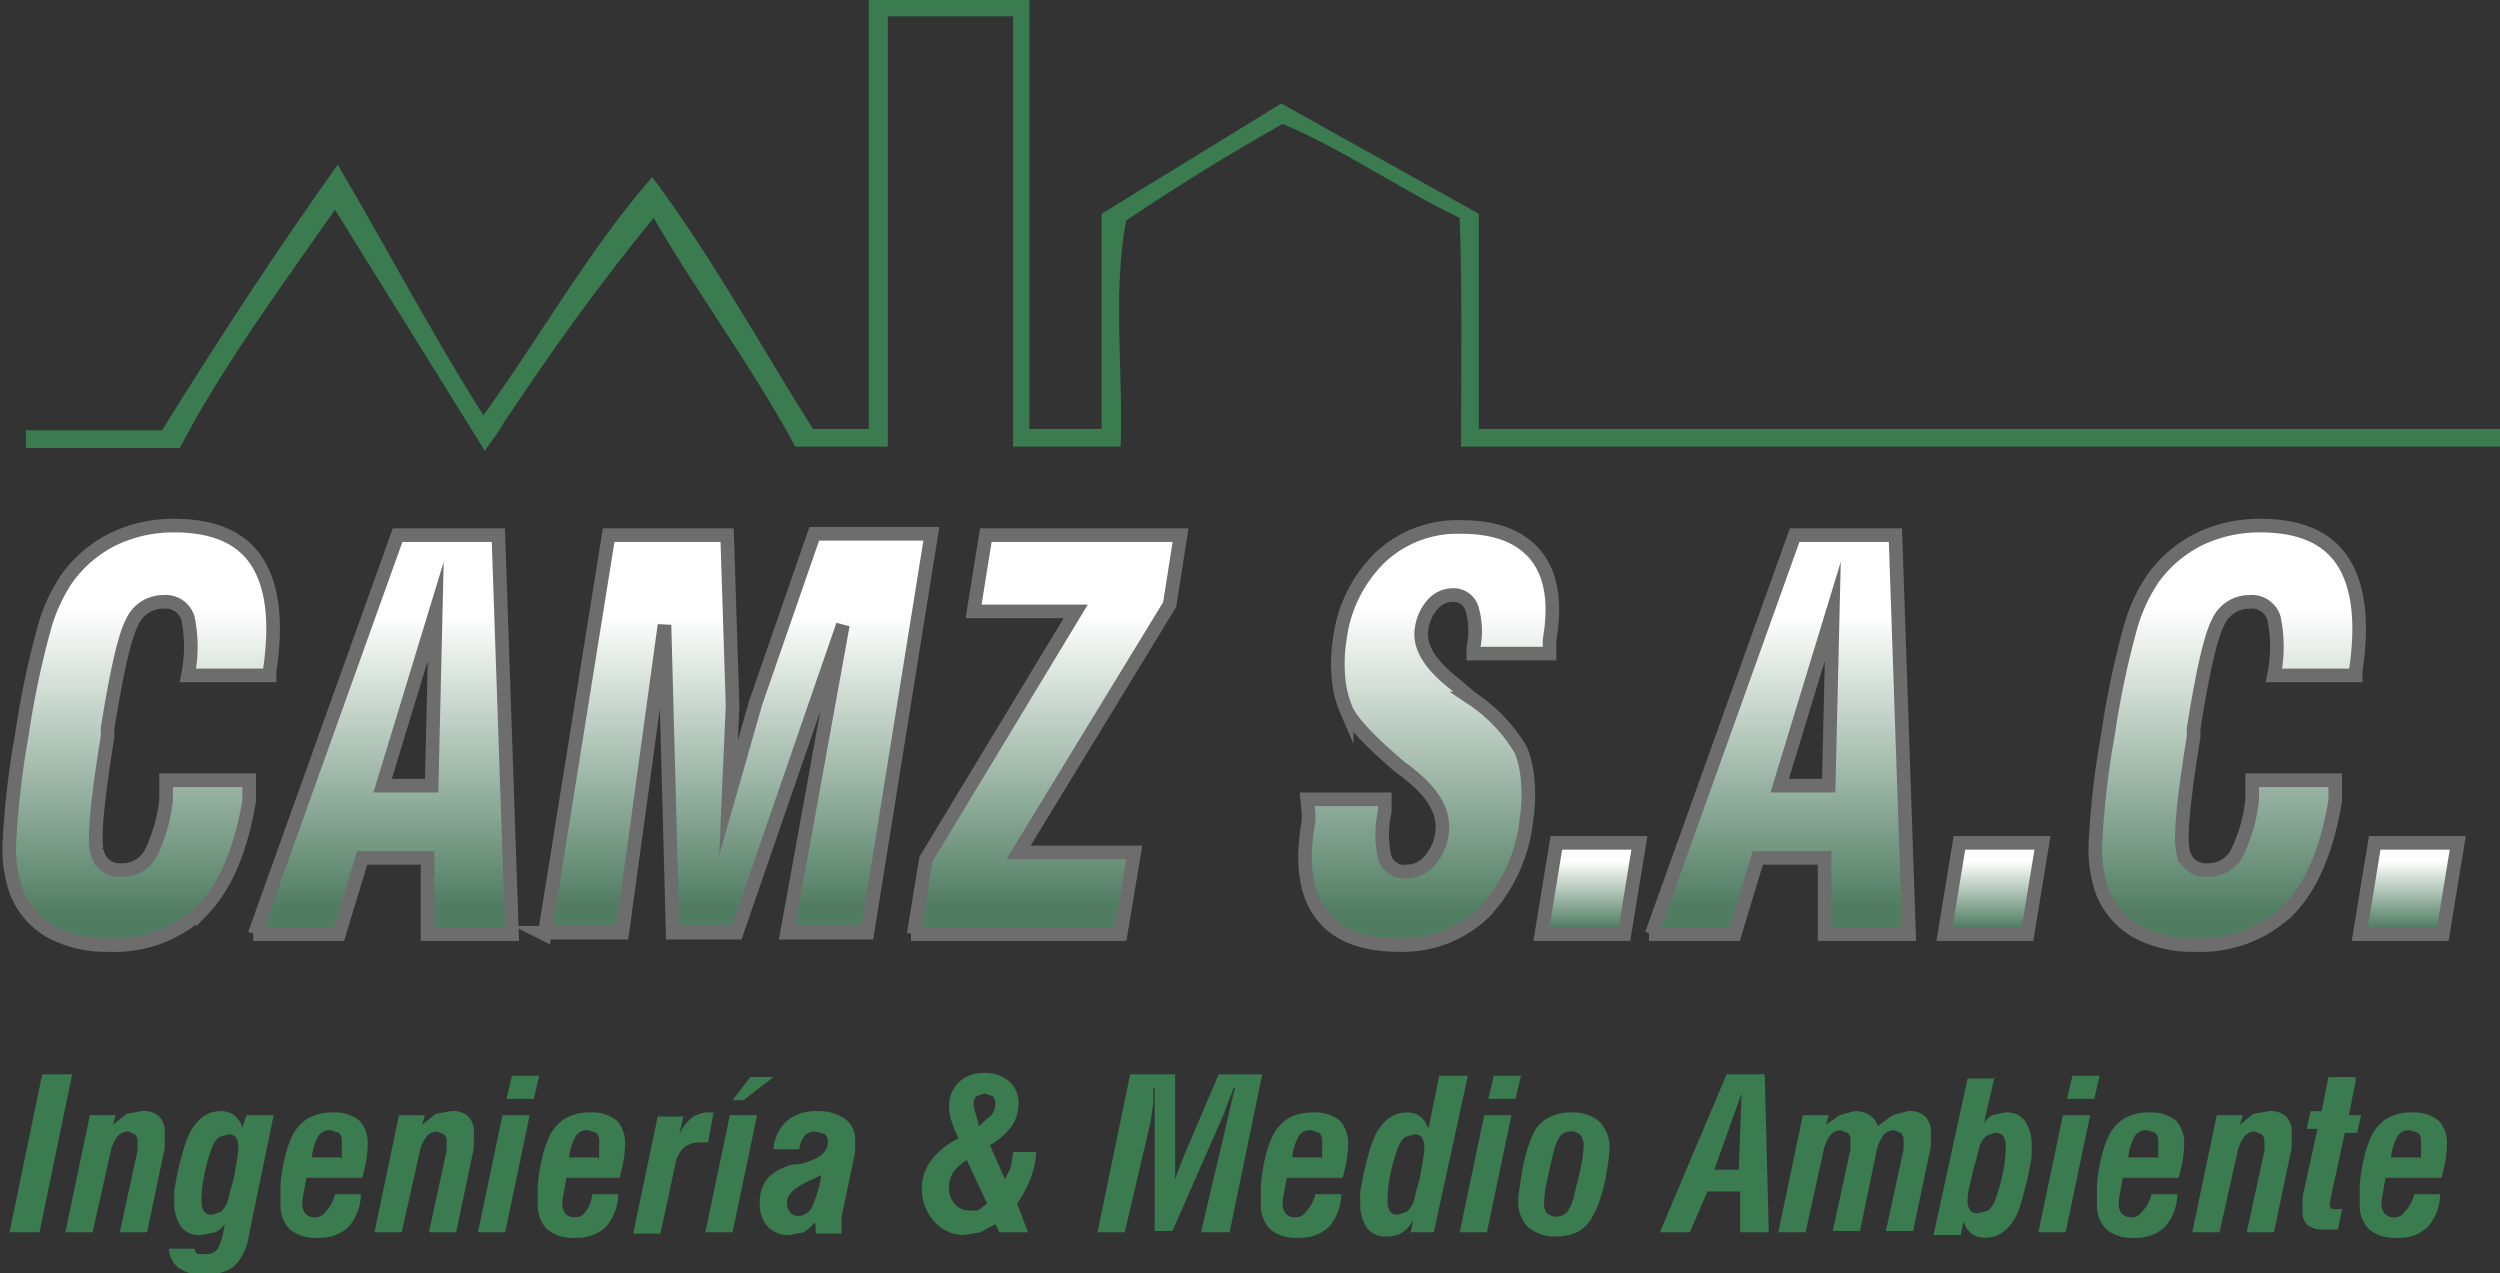 <svg id="Controles_bootstrap" data-name="Controles bootstrap" xmlns="http://www.w3.org/2000/svg" xmlns:xlink="http://www.w3.org/1999/xlink" viewBox="0 0 183.6 93.5"><rect x="0" y="0" width="183.6" height="93.5" fill="#333333" stroke="none"/><defs><style>.cls-1{fill:#3b7b50;}.cls-10,.cls-11,.cls-2,.cls-3,.cls-4,.cls-5,.cls-6,.cls-7,.cls-8,.cls-9{stroke:#6d6d6d;stroke-miterlimit:10;}.cls-2{fill:url(#Degradado_sin_nombre_14);}.cls-3{fill:url(#Degradado_sin_nombre_14-2);}.cls-4{fill:url(#Degradado_sin_nombre_14-3);}.cls-5{fill:url(#Degradado_sin_nombre_14-4);}.cls-6{fill:url(#Degradado_sin_nombre_14-5);}.cls-7{fill:url(#Degradado_sin_nombre_14-6);}.cls-8{fill:url(#Degradado_sin_nombre_14-7);}.cls-9{fill:url(#Degradado_sin_nombre_14-8);}.cls-10{fill:url(#Degradado_sin_nombre_14-9);}.cls-11{fill:url(#Degradado_sin_nombre_14-10);}</style><linearGradient id="Degradado_sin_nombre_14" x1="1721.57" y1="1794.22" x2="1721.57" y2="1824.9" gradientUnits="userSpaceOnUse"><stop offset="0.2" stop-color="#fff"/><stop offset="0.93" stop-color="#507d62"/></linearGradient><linearGradient id="Degradado_sin_nombre_14-2" x1="1739.51" y1="1794.93" x2="1739.51" y2="1824.2" xlink:href="#Degradado_sin_nombre_14"/><linearGradient id="Degradado_sin_nombre_14-3" x1="1765.59" y1="1794.93" x2="1765.59" y2="1824.2" xlink:href="#Degradado_sin_nombre_14"/><linearGradient id="Degradado_sin_nombre_14-4" x1="1788.33" y1="1794.93" x2="1788.33" y2="1824.2" xlink:href="#Degradado_sin_nombre_14"/><linearGradient id="Degradado_sin_nombre_14-5" x1="1816.01" y1="1794.22" x2="1816.01" y2="1824.9" xlink:href="#Degradado_sin_nombre_14"/><linearGradient id="Degradado_sin_nombre_14-6" x1="1828.24" y1="1817.51" x2="1828.24" y2="1824.2" xlink:href="#Degradado_sin_nombre_14"/><linearGradient id="Degradado_sin_nombre_14-7" x1="1842.13" y1="1794.93" x2="1842.13" y2="1824.2" xlink:href="#Degradado_sin_nombre_14"/><linearGradient id="Degradado_sin_nombre_14-8" x1="1857.77" y1="1817.51" x2="1857.77" y2="1824.2" xlink:href="#Degradado_sin_nombre_14"/><linearGradient id="Degradado_sin_nombre_14-9" x1="1874.76" y1="1794.22" x2="1874.76" y2="1824.9" xlink:href="#Degradado_sin_nombre_14"/><linearGradient id="Degradado_sin_nombre_14-10" x1="1888.29" y1="1817.51" x2="1888.29" y2="1824.2" xlink:href="#Degradado_sin_nombre_14"/></defs><title>logo-real</title><path class="cls-1" d="M1736,1771c-3.9,5.6-8.2,11.4-11.4,17.5h-11.3v-1.3h10c4.1-6.6,8.4-13.2,12.9-19.5,3.6,6.1,6.9,12.4,10.7,18.4,4.2-5.8,7.7-12.1,12.4-17.5,4.4,5.9,7.9,12.3,11.8,18.5h4.1v-31.6h11.8v31.6h5.3q0-7.9,0-15.8l13.2-8.1,14.5,8.1c0,5.3,0,10.5,0,15.8h75v1.3h-76.3c0-5.6.1-11.2-.1-16.8-4.4-2.1-8.5-5-13-6.9-3.9,2.2-7.8,4.6-11.5,7.1-1,5.4-.2,11.1-0.4,16.6h-7.9v-31.6h-9.2v31.6h-6.8c-3.1-5.8-7.1-11.1-10.4-16.8-4,4.9-7.6,9.9-11.1,15.2-0.5.9-.6,0.9-1.3,1.9" transform="translate(-1711.4 -1755.6)"/><path class="cls-2" d="M1723.6,1812.9h6.1v1.5q-0.9,5.4-3.4,8a9.3,9.3,0,0,1-6.9,2.6,8.6,8.6,0,0,1-4.3-1,5.8,5.8,0,0,1-2.5-2.9,9.6,9.6,0,0,1-.5-3.8,62.1,62.1,0,0,1,.9-7.7,65.1,65.1,0,0,1,1.6-7.7,12.5,12.5,0,0,1,1.7-3.8,9.3,9.3,0,0,1,3.4-2.9,10.2,10.2,0,0,1,4.5-1q4.4,0,6.1,2.7t0.9,8v0.3h-6a10.4,10.4,0,0,0,0-4.2,1.7,1.7,0,0,0-1.8-1.2,2.5,2.5,0,0,0-2.3,1.5q-0.8,1.5-1.8,7.8v0.6q-1.1,6.8-.8,8.3a1.7,1.7,0,0,0,1.8,1.5,2.4,2.4,0,0,0,2.1-1.1,11.5,11.5,0,0,0,1.2-4.1Z" transform="translate(-1711.4 -1755.6)"/><path class="cls-3" d="M1730.1,1824.2l10.5-29.3h7.4l1,29.3h-6.2v-5.6H1738l-1.7,5.6h-6.3Zm9.4-10.9h3.6l0.3-12.8Z" transform="translate(-1711.4 -1755.6)"/><path class="cls-4" d="M1751.4,1824.2l4.7-29.3h8.7l0.4,12.5q0,0.1-.1,2.3t-0.2,4.5l1.2-4.2,0.8-2.8,4.3-12.4h8.6l-4.7,29.3h-5.9l4.1-22.6-7.8,22.6h-4.7l-0.6-22.6-3.1,22.6h-5.9Z" transform="translate(-1711.4 -1755.6)"/><path class="cls-5" d="M1778.5,1824.2l0.9-5.5,11-18.2h-7.5l0.9-5.6h14.3l-0.8,5.1-11.1,18.2h8.5l-1,6h-15.4Z" transform="translate(-1711.4 -1755.6)"/><path class="cls-6" d="M1807.4,1814.3h5.7v0.9a7.6,7.6,0,0,0,0,3.4,1.5,1.5,0,0,0,1.6,1,2.2,2.2,0,0,0,1.7-.8,3.8,3.8,0,0,0,.9-2q0.3-2.1-2.1-4.1l-0.6-.5-0.3-.2q-3.3-2.8-4-4.2a7.6,7.6,0,0,1-.6-2.4,11.4,11.4,0,0,1,.1-2.9,10.1,10.1,0,0,1,3-6,8.3,8.3,0,0,1,5.9-2.2q3.8,0,5.5,2.1t1,6.2v1h-5.6v-0.4a5.9,5.9,0,0,0-.1-2.9,1.4,1.4,0,0,0-1.4-1,2,2,0,0,0-1.5.7,3.4,3.4,0,0,0-.8,1.8q-0.3,1.9,2.4,4l0.7,0.6,0.6,0.5a11.7,11.7,0,0,1,3.6,3.8,7.6,7.6,0,0,1,.5,2.3,12,12,0,0,1-.1,2.8,11.7,11.7,0,0,1-3.1,6.8,8.6,8.6,0,0,1-6.3,2.4q-4,0-5.7-2.3t-0.9-6.8v-0.6Z" transform="translate(-1711.4 -1755.6)"/><path class="cls-7" d="M1824.6,1824.2l1.1-6.7h6.1l-1.1,6.7h-6.1Z" transform="translate(-1711.4 -1755.6)"/><path class="cls-8" d="M1832.7,1824.2l10.5-29.3h7.4l1,29.3h-6.2v-5.6h-4.9l-1.7,5.6h-6.3Zm9.4-10.9h3.6l0.3-12.8Z" transform="translate(-1711.4 -1755.6)"/><path class="cls-9" d="M1854.2,1824.2l1.1-6.7h6.1l-1.1,6.7h-6.1Z" transform="translate(-1711.4 -1755.6)"/><path class="cls-10" d="M1876.8,1812.9h6.1v1.5q-0.9,5.4-3.4,8a9.3,9.3,0,0,1-6.9,2.6,8.6,8.6,0,0,1-4.3-1,5.8,5.8,0,0,1-2.5-2.9,9.6,9.6,0,0,1-.5-3.8,62.1,62.1,0,0,1,.9-7.7,65.1,65.1,0,0,1,1.6-7.7,12.5,12.5,0,0,1,1.7-3.8,9.3,9.3,0,0,1,3.4-2.9,10.2,10.2,0,0,1,4.5-1q4.4,0,6.1,2.7t0.9,8v0.3h-6a10.4,10.4,0,0,0,0-4.2,1.7,1.7,0,0,0-1.8-1.2,2.5,2.5,0,0,0-2.3,1.5q-0.8,1.5-1.8,7.8v0.6q-1.1,6.8-.8,8.3a1.7,1.7,0,0,0,1.8,1.5,2.4,2.4,0,0,0,2.1-1.1,11.5,11.5,0,0,0,1.2-4.1Z" transform="translate(-1711.4 -1755.6)"/><path class="cls-11" d="M1884.7,1824.2l1.1-6.7h6.1l-1.1,6.7h-6.1Z" transform="translate(-1711.4 -1755.6)"/><path class="cls-1" d="M1714.3,1846.1h-2.2l2.4-11.6h2.2Z" transform="translate(-1711.4 -1755.6)"/><path class="cls-1" d="M1718.2,1846.1h-2l1.8-8.6h1.9l-0.2.7,1-.8,1.1-.2a1.7,1.7,0,0,1,1.3.4,1.6,1.6,0,0,1,.4,1.2,2.8,2.8,0,0,1,0,.4v0.7l-1.3,6.2h-2l1.3-6v-0.7a0.7,0.7,0,0,0-.2-0.5l-0.5-.2a1,1,0,0,0-.8.4,2.9,2.9,0,0,0-.5,1.2Z" transform="translate(-1711.4 -1755.6)"/><path class="cls-1" d="M1729.5,1837.5h2l-1.8,8.7a4.2,4.2,0,0,1-1.1,2.4,3.5,3.5,0,0,1-2.3.6,2.9,2.9,0,0,1-1.8-.5,1.9,1.9,0,0,1-.7-1.4h1.9a0.5,0.5,0,0,0,.2.4h0.6a1,1,0,0,0,.9-0.4,5.5,5.5,0,0,0,.5-1.8,1.6,1.6,0,0,1-.7.6l-1,.2a1.7,1.7,0,0,1-1.5-.6,3.1,3.1,0,0,1-.5-1.9,7.2,7.2,0,0,1,0-.8l0.2-1.1q0.2-.9.4-1.6a8.8,8.8,0,0,1,.4-1.2,3.5,3.5,0,0,1,1-1.4,2.2,2.2,0,0,1,1.4-.5,1.6,1.6,0,0,1,1,.3,1.8,1.8,0,0,1,.6.9Zm-1.3,1.4-0.7.2a1.7,1.7,0,0,0-.5.7,13.1,13.1,0,0,0-.6,2.1,10,10,0,0,0-.2,1.9,1.4,1.4,0,0,0,.2.8,0.7,0.7,0,0,0,.6.2l0.6-.2a1.9,1.9,0,0,0,.5-0.7l0.2-.8,0.3-1.1,0.2-1.2a6.3,6.3,0,0,0,.1-0.9,1.3,1.3,0,0,0-.2-0.8A0.7,0.7,0,0,0,1728.2,1838.9Z" transform="translate(-1711.4 -1755.6)"/><path class="cls-1" d="M1736,1843.3h1.9a3.7,3.7,0,0,1-.9,2.4,3,3,0,0,1-2.2.8,3,3,0,0,1-2.1-.6,2.5,2.5,0,0,1-.7-1.9q0-.3,0-0.6v-0.8q0.1-1.1.3-1.9a8,8,0,0,1,.4-1.3,3.3,3.3,0,0,1,1.2-1.6,3.5,3.5,0,0,1,1.9-.5,2.9,2.9,0,0,1,2,.6,2.4,2.4,0,0,1,.6,1.8,7.8,7.8,0,0,1-.1,1.1q-0.1.6-.3,1.3h-4.1l-0.2,1.1a5.6,5.6,0,0,0-.1.7,1.2,1.2,0,0,0,.2.8,0.9,0.9,0,0,0,.7.3,0.9,0.9,0,0,0,.8-0.4A2.7,2.7,0,0,0,1736,1843.3Zm0.5-2.6V1840a4.1,4.1,0,0,0,0-.5,0.9,0.9,0,0,0-.2-0.7l-0.6-.2a1,1,0,0,0-.9.4,4,4,0,0,0-.5,1.6h2.1Z" transform="translate(-1711.4 -1755.6)"/><path class="cls-1" d="M1740.9,1846.1h-2l1.8-8.6h1.9l-0.2.7,1-.8,1.1-.2a1.7,1.7,0,0,1,1.3.4,1.6,1.6,0,0,1,.4,1.2,2.8,2.8,0,0,1,0,.4v0.7l-1.3,6.2h-2l1.3-6v-0.7a0.7,0.7,0,0,0-.2-0.5l-0.5-.2a1,1,0,0,0-.8.4,2.9,2.9,0,0,0-.5,1.2Z" transform="translate(-1711.4 -1755.6)"/><path class="cls-1" d="M1746.5,1846.1l1.8-8.6h2l-1.8,8.6h-2Zm2.1-9.8,0.4-1.7h2l-0.4,1.7h-2Z" transform="translate(-1711.4 -1755.6)"/><path class="cls-1" d="M1754.9,1843.3h1.9a3.7,3.7,0,0,1-.9,2.4,3,3,0,0,1-2.2.8,3,3,0,0,1-2.1-.6,2.5,2.5,0,0,1-.7-1.9q0-.3,0-0.6v-0.8q0.1-1.1.3-1.9a8,8,0,0,1,.4-1.3,3.3,3.3,0,0,1,1.2-1.6,3.5,3.5,0,0,1,1.9-.5,2.9,2.9,0,0,1,2,.6,2.4,2.4,0,0,1,.6,1.8,7.8,7.8,0,0,1-.1,1.1q-0.1.6-.3,1.3H1753l-0.2,1.1a5.6,5.6,0,0,0-.1.7,1.2,1.2,0,0,0,.2.8,0.9,0.9,0,0,0,.7.3,0.9,0.9,0,0,0,.8-0.4A2.7,2.7,0,0,0,1754.9,1843.3Zm0.5-2.6V1840a4.1,4.1,0,0,0,0-.5,0.9,0.9,0,0,0-.2-0.7l-0.6-.2a1,1,0,0,0-.9.4,4,4,0,0,0-.5,1.6h2.1Z" transform="translate(-1711.4 -1755.6)"/><path class="cls-1" d="M1761.6,1837.5l-0.3,1.4h0a3,3,0,0,1,.9-1.2,2,2,0,0,1,1.3-.4h0.3l-0.4,2.2h-0.6a1.8,1.8,0,0,0-1.2.4,2.2,2.2,0,0,0-.6,1.2l-1.1,5.1h-2l1.8-8.6h1.9Z" transform="translate(-1711.4 -1755.6)"/><path class="cls-1" d="M1763.2,1846.1l1.8-8.6h2l-1.8,8.6h-2Zm2.8-9.7h-0.8l1.3-1.7h1.7Z" transform="translate(-1711.4 -1755.6)"/><path class="cls-1" d="M1771.2,1845.4a2.5,2.5,0,0,1-.8.7l-1,.2a2.1,2.1,0,0,1-1.6-.6,2.4,2.4,0,0,1-.6-1.7,2.8,2.8,0,0,1,.6-1.9,3.7,3.7,0,0,1,2-1h0.3q2.1-.5,2.1-1.6a0.8,0.8,0,0,0-.2-0.6l-0.7-.2a1.1,1.1,0,0,0-.8.3,1.9,1.9,0,0,0-.4,1h-1.9a3.2,3.2,0,0,1,1-2.1,3.4,3.4,0,0,1,2.2-.7,3.4,3.4,0,0,1,2.1.6,1.8,1.8,0,0,1,.7,1.5v0.9l-1,4.8v1.2h-1.9v-0.7Zm0.5-3.5-0.6.3q-1.9.8-1.9,1.7a1.1,1.1,0,0,0,.2.7,0.8,0.8,0,0,0,.6.3,1.1,1.1,0,0,0,1-.6A8.3,8.3,0,0,0,1771.7,1842Z" transform="translate(-1711.4 -1755.6)"/><path class="cls-1" d="M1786.9,1846.1h-2.1l-0.3-.6-1.1.6-1.2.2a2.9,2.9,0,0,1-2.2-1,3.6,3.6,0,0,1-.9-2.5,3.4,3.4,0,0,1,.7-2,5.6,5.6,0,0,1,2-1.6,7.1,7.1,0,0,1-.5-1.2,3.9,3.9,0,0,1-.2-1.1,2.4,2.4,0,0,1,.7-1.8,2.5,2.5,0,0,1,1.8-.7,2.7,2.7,0,0,1,1.9.6,2.1,2.1,0,0,1,.7,1.7,2.8,2.8,0,0,1-.5,1.6,4.9,4.9,0,0,1-1.6,1.4l1.1,2.5,0.4-.8a8,8,0,0,0,.2-1.2h1.7a6.5,6.5,0,0,1-.4,1.9,8.5,8.5,0,0,1-1,1.9Zm-3-2.1-1.5-3.2a3.3,3.3,0,0,0-1,.9,2,2,0,0,0-.3,1.1,1.7,1.7,0,0,0,.4,1.2,1.4,1.4,0,0,0,1.1.5h0.6Zm-0.6-5.7,0.9-.8a1.3,1.3,0,0,0,.3-0.8,0.8,0.8,0,0,0-.2-0.6l-0.6-.2-0.6.2a0.9,0.9,0,0,0-.2.6,1.9,1.9,0,0,0,.1.5Z" transform="translate(-1711.4 -1755.6)"/><path class="cls-1" d="M1794,1846.1H1792l2.4-11.6h3.3v5q0,0.9,0,1.5t0,1.2l0.6-1.6,0.3-.7,2.3-5.4h3.2l-2.4,11.6h-2.1l2-8.5,0.2-.9,0.3-1.2H1802l-0.5,1.3-0.3.8-3.7,8.4h-1.3v-8.3q0-.4,0-1.1t0-1.1h-0.1v1.1l-0.2,1.4Z" transform="translate(-1711.4 -1755.6)"/><path class="cls-1" d="M1808,1843.3h1.9a3.7,3.7,0,0,1-.9,2.4,3,3,0,0,1-2.2.8,3,3,0,0,1-2.1-.6,2.5,2.5,0,0,1-.7-1.9q0-.3,0-0.6v-0.8q0.1-1.1.3-1.9a8,8,0,0,1,.4-1.3,3.3,3.3,0,0,1,1.2-1.6,3.5,3.5,0,0,1,1.9-.5,2.9,2.9,0,0,1,2,.6,2.4,2.4,0,0,1,.6,1.8,7.8,7.8,0,0,1-.1,1.1q-0.1.6-.3,1.3h-4.1l-0.2,1.1a5.6,5.6,0,0,0-.1.7,1.2,1.2,0,0,0,.2.8,0.9,0.9,0,0,0,.7.3,0.9,0.9,0,0,0,.8-0.4A2.7,2.7,0,0,0,1808,1843.3Zm0.5-2.6V1840a4.1,4.1,0,0,0,0-.5,0.9,0.9,0,0,0-.2-0.7l-0.6-.2a1,1,0,0,0-.9.4,4,4,0,0,0-.5,1.6h2.1Z" transform="translate(-1711.4 -1755.6)"/><path class="cls-1" d="M1815,1846.1l0.2-.9a2.7,2.7,0,0,1-.8.9,1.9,1.9,0,0,1-1.1.3,1.7,1.7,0,0,1-1.5-.6,3.1,3.1,0,0,1-.5-1.9,7.2,7.2,0,0,1,0-.8l0.2-1.1q0.2-.9.4-1.6a8.8,8.8,0,0,1,.4-1.2,3.5,3.5,0,0,1,1-1.4,2.2,2.2,0,0,1,1.4-.5,1.6,1.6,0,0,1,1,.3,1.8,1.8,0,0,1,.6.9l0.8-3.9h2.1l-2.5,11.5H1815Zm0.3-7.2-0.7.2a1.7,1.7,0,0,0-.5.7,13.1,13.1,0,0,0-.6,2.1,10,10,0,0,0-.2,1.9,1.4,1.4,0,0,0,.2.8,0.7,0.7,0,0,0,.6.2l0.6-.2a1.9,1.9,0,0,0,.5-0.7l0.2-.8,0.3-1.1,0.2-1.2a6.3,6.3,0,0,0,.1-0.9,1.3,1.3,0,0,0-.2-0.8A0.7,0.7,0,0,0,1815.3,1838.9Z" transform="translate(-1711.4 -1755.6)"/><path class="cls-1" d="M1818.6,1846.1l1.8-8.6h2l-1.8,8.6h-2Zm2.1-9.8,0.4-1.7h2l-0.4,1.7h-2Z" transform="translate(-1711.4 -1755.6)"/><path class="cls-1" d="M1822.9,1843.7a7.5,7.5,0,0,1,.1-0.9l0.2-1.3a14.6,14.6,0,0,1,.5-1.9,5.1,5.1,0,0,1,.5-1.1,2.6,2.6,0,0,1,1.1-.9,3.4,3.4,0,0,1,1.5-.3,3,3,0,0,1,2.1.7,2.7,2.7,0,0,1,.7,2,8.4,8.4,0,0,1-.1,1q-0.1.6-.2,1.2a13.2,13.2,0,0,1-.5,1.8,6.2,6.2,0,0,1-.6,1.2,2.5,2.5,0,0,1-1,.9,3.5,3.5,0,0,1-1.5.3,3,3,0,0,1-2.1-.7A2.7,2.7,0,0,1,1822.9,1843.7Zm3.8-5a0.9,0.9,0,0,0-.7.3,3.2,3.2,0,0,0-.5,1.2q-0.3,1.2-.5,2.2a9,9,0,0,0-.2,1.5,1.2,1.2,0,0,0,.2.8,1.1,1.1,0,0,0,1.5-.1,3.2,3.2,0,0,0,.5-1.2q0.3-1.2.5-2.1a8.9,8.9,0,0,0,.2-1.5,1.3,1.3,0,0,0-.2-0.8A0.9,0.9,0,0,0,1826.7,1838.7Z" transform="translate(-1711.4 -1755.6)"/><path class="cls-1" d="M1835.5,1846.1h-2.2l4.9-11.6h2.8l0.3,11.6h-2.1v-3h-2.4Zm1.8-4.6h1.8l0.2-5.6Z" transform="translate(-1711.4 -1755.6)"/><path class="cls-1" d="M1844,1846.1h-2l1.8-8.6h1.9l-0.2.7,1-.7,1.1-.3a1.9,1.9,0,0,1,1.1.3,1.4,1.4,0,0,1,.6.8l1.1-.8,1.1-.3a1.7,1.7,0,0,1,1.3.4,1.6,1.6,0,0,1,.4,1.2,3.5,3.5,0,0,1,0,.4v0.6l-1.3,6.2h-2l1.3-6v-0.7a0.7,0.7,0,0,0-.2-0.5l-0.5-.2a1,1,0,0,0-.8.4,2.9,2.9,0,0,0-.5,1.2l-1.2,5.8h-2l1.3-6v-0.7a0.7,0.7,0,0,0-.2-0.5l-0.5-.2a1,1,0,0,0-.8.4,2.9,2.9,0,0,0-.5,1.2Z" transform="translate(-1711.4 -1755.6)"/><path class="cls-1" d="M1857.9,1834.6l-0.8,3.5a1.8,1.8,0,0,1,.6-0.6l0.9-.2a1.7,1.7,0,0,1,1.5.6,3.1,3.1,0,0,1,.5,1.9,7.4,7.4,0,0,1,0,.8l-0.2,1.1q-0.2.9-.4,1.6a8.8,8.8,0,0,1-.4,1.3,3.5,3.5,0,0,1-1,1.4,2.2,2.2,0,0,1-1.4.5,1.6,1.6,0,0,1-1-.3,1.8,1.8,0,0,1-.6-0.9l-0.2,1h-2l2.5-11.5h2Zm-1.2,10.1,0.7-.2a1.7,1.7,0,0,0,.5-0.7,13.1,13.1,0,0,0,.6-2.1,10,10,0,0,0,.2-1.9,1.4,1.4,0,0,0-.2-0.8,0.7,0.7,0,0,0-.6-0.2l-0.6.2a1.9,1.9,0,0,0-.5.7l-0.2.8-0.3,1.1-0.3,1.3a5.7,5.7,0,0,0-.1.8,1.2,1.2,0,0,0,.2.8A0.7,0.7,0,0,0,1856.7,1844.7Z" transform="translate(-1711.4 -1755.6)"/><path class="cls-1" d="M1861.1,1846.1l1.8-8.6h2l-1.8,8.6h-2Zm2.1-9.8,0.4-1.7h2l-0.4,1.7h-2Z" transform="translate(-1711.4 -1755.6)"/><path class="cls-1" d="M1869.4,1843.3h1.9a3.7,3.7,0,0,1-.9,2.4,3,3,0,0,1-2.2.8,3,3,0,0,1-2.1-.6,2.5,2.5,0,0,1-.7-1.9q0-.3,0-0.6v-0.8q0.1-1.1.3-1.9a8,8,0,0,1,.4-1.3,3.3,3.3,0,0,1,1.2-1.6,3.5,3.5,0,0,1,1.9-.5,2.9,2.9,0,0,1,2,.6,2.4,2.4,0,0,1,.6,1.8,7.8,7.8,0,0,1-.1,1.1q-0.1.6-.3,1.3h-4.1l-0.2,1.1a5.6,5.6,0,0,0-.1.7,1.2,1.2,0,0,0,.2.8,0.9,0.9,0,0,0,.7.3,0.9,0.9,0,0,0,.8-0.4A2.7,2.7,0,0,0,1869.4,1843.3Zm0.5-2.6V1840a4.1,4.1,0,0,0,0-.5,0.9,0.9,0,0,0-.2-0.7l-0.6-.2a1,1,0,0,0-.9.4,4,4,0,0,0-.5,1.6h2.1Z" transform="translate(-1711.4 -1755.6)"/><path class="cls-1" d="M1874.4,1846.1h-2l1.8-8.6h1.9l-0.2.7,1-.8,1.1-.2a1.7,1.7,0,0,1,1.3.4,1.6,1.6,0,0,1,.4,1.2,2.8,2.8,0,0,1,0,.4v0.7l-1.3,6.2h-2l1.3-6v-0.7a0.7,0.7,0,0,0-.2-0.5l-0.5-.2a1,1,0,0,0-.8.4,2.9,2.9,0,0,0-.5,1.2Z" transform="translate(-1711.4 -1755.6)"/><path class="cls-1" d="M1884.4,1835l-0.5,2.5h0.9l-0.3,1.3h-0.9l-1.1,5.1h0v0.2a0.4,0.4,0,0,0,.2.3h0.7l-0.3,1.5h-1a1.9,1.9,0,0,1-1.2-.3,1.2,1.2,0,0,1-.4-1,3.7,3.7,0,0,1,0-.5v-0.6l1.1-5h-0.8l0.3-1.3h0.8l0.5-2.5h2Z" transform="translate(-1711.4 -1755.6)"/><path class="cls-1" d="M1888.7,1843.3h1.9a3.7,3.7,0,0,1-.9,2.4,3,3,0,0,1-2.2.8,3,3,0,0,1-2.1-.6,2.5,2.5,0,0,1-.7-1.9q0-.3,0-0.6v-0.8q0.1-1.1.3-1.9a8,8,0,0,1,.4-1.3,3.3,3.3,0,0,1,1.2-1.6,3.5,3.5,0,0,1,1.9-.5,2.9,2.9,0,0,1,2,.6,2.4,2.4,0,0,1,.6,1.8,7.8,7.8,0,0,1-.1,1.1q-0.1.6-.3,1.3h-4.1l-0.2,1.1a5.6,5.6,0,0,0-.1.7,1.2,1.2,0,0,0,.2.8,0.9,0.9,0,0,0,.7.3,0.9,0.9,0,0,0,.8-0.4A2.7,2.7,0,0,0,1888.7,1843.3Zm0.5-2.6V1840a4.1,4.1,0,0,0,0-.5,0.9,0.9,0,0,0-.2-0.7l-0.6-.2a1,1,0,0,0-.9.4,4,4,0,0,0-.5,1.6h2.1Z" transform="translate(-1711.4 -1755.6)"/></svg>